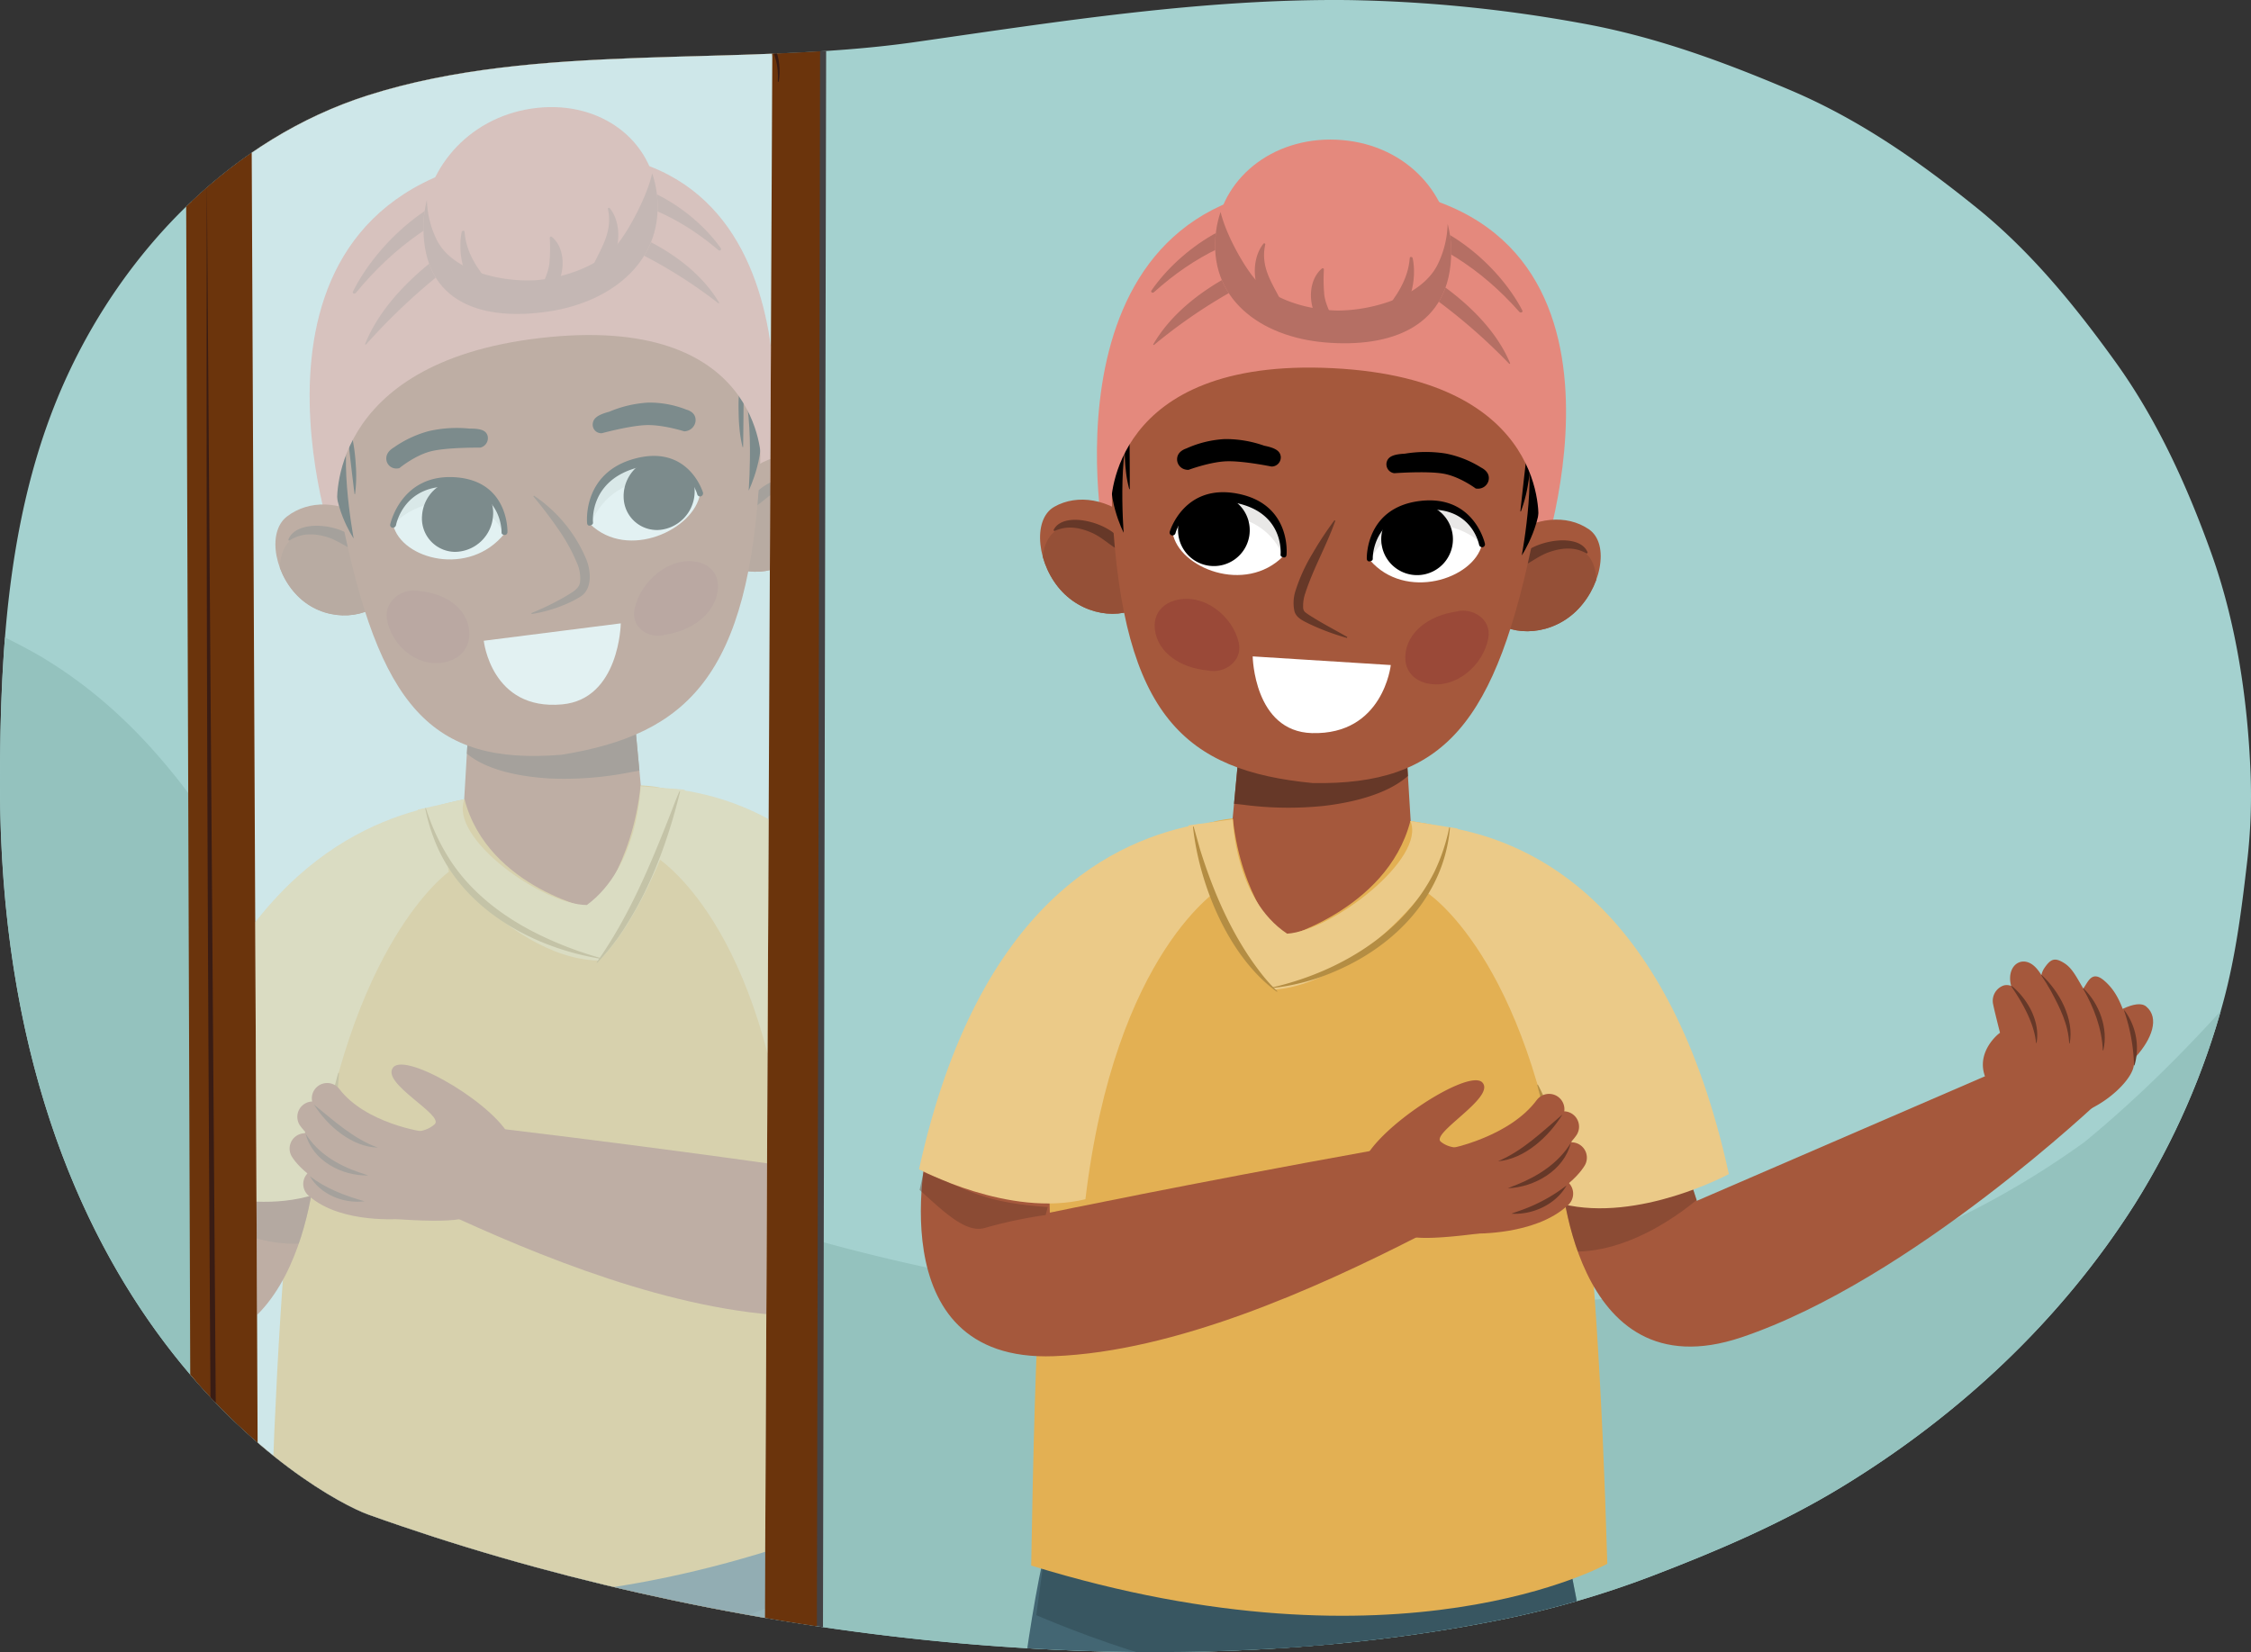 <svg xmlns="http://www.w3.org/2000/svg" xmlns:xlink="http://www.w3.org/1999/xlink" width="755.962" height="554.908" viewBox="0 0 755.962 554.908"><rect x="0" y="0" width="755.962" height="554.908" fill="#333333" stroke="none"/><defs><style>.a{fill:#a4d1cf;}.b{fill:#a5583c;}.aa,.c{fill:none;}.d{clip-path:url(#a);}.e{fill:#94c2be;}.f{fill:#436673;}.g{clip-path:url(#b);}.h,.x{fill:#663828;}.i{fill:#e4897d;}.j{clip-path:url(#c);}.k{fill:#955037;}.l{clip-path:url(#d);}.m{fill:#b56f64;}.n{fill:#8b3434;}.af,.n,.u,.x{opacity:0.4;}.o{fill:#fff;}.p{clip-path:url(#e);}.q{fill:#251b13;opacity:0.1;}.r{clip-path:url(#f);}.s{clip-path:url(#g);}.t{clip-path:url(#h);}.u{fill:#2a3f47;}.v{fill:#e3b053;}.w{clip-path:url(#i);}.y{fill:#ebca88;}.z{fill:#b48d43;}.aa{stroke:#a5583c;stroke-linecap:round;stroke-miterlimit:10;stroke-width:10.322px;}.ab{fill:#434244;}.ac{fill:#6b340c;}.ad{fill:#cee7e9;}.ae{fill:#391c14;}.ag{clip-path:url(#j);}.ah{clip-path:url(#k);}.ai{clip-path:url(#l);}.aj{clip-path:url(#m);}.ak{clip-path:url(#n);}.al{clip-path:url(#o);}.am{clip-path:url(#p);}.an{clip-path:url(#q);}.ao{clip-path:url(#r);}.ap{clip-path:url(#s);}</style><clipPath id="a"><path class="a" d="M755.818,259.81c-.969-24.846-4.774-50.576-13.23-74.118-8.029-22.352-18.065-44.548-32.028-63.961-13.623-18.942-28.494-37.233-46.784-51.985-19.541-15.759-39.411-29.66-62.624-39.51-23.145-9.82-45.947-18.175-70.8-22.561A476.324,476.324,0,0,0,453.032.027c-48.879-.54-97.525,7.211-145.751,14.107-59.408,8.494-126.827-.28-183.859,17.931-45.2,14.432-80.9,51.192-100.69,93.824S0,216.523,0,263.421C0,442.664,105.992,502.36,123.805,508.745c114.856,41.171,259.35,59.5,379.7,35.388a318.518,318.518,0,0,0,51.286-14.8c21.872-8.375,43.589-17.638,63.6-29.818,39.578-24.09,73.78-56.033,98.517-95.029a251.39,251.39,0,0,0,29.8-68.177c4.162-15.366,6.152-31.258,7.978-47.023A191.58,191.58,0,0,0,755.818,259.81Z"/></clipPath><clipPath id="b"><path class="b" d="M470.606,224.13l4.1,67.284s8.7,39.626-29.986,39.261-32.245-39.9-32.245-39.9l6.168-65.653Z"/></clipPath><clipPath id="c"><path class="c" d="M354.048,170.229c-7.582,4.336-5.708,19.832,2.8,28.636s21.752,9.329,28.031,3.256,4.971-18.642-4.041-26.94C372.536,167.534,361.834,165.778,354.048,170.229Z"/></clipPath><clipPath id="d"><path class="c" d="M533.622,177.793c7.2,4.959,4.022,20.241-5.2,28.3s-22.457,7.465-28.2.888-3.386-19,6.295-26.508C515.43,173.55,526.242,172.7,533.622,177.793Z"/></clipPath><clipPath id="e"><path class="c" d="M393.791,178.91c2.043,11.924,24.437,20.788,37.2,7.876C432.593,166.932,401.976,156.593,393.791,178.91Z"/></clipPath><clipPath id="f"><path class="c" d="M497.717,182.859c-2.871,11.755-25.831,19.033-37.665,5.262C459.845,168.2,491.106,160.027,497.717,182.859Z"/></clipPath><clipPath id="g"><path class="c" d="M487.374,84.4c0,25.672-20.576,32.477-42.386,30.616s-39.542-14.873-36.593-37.35c2.491-18.958,20.581-32.475,42.387-30.617S487.372,65.594,487.374,84.4Z"/></clipPath><clipPath id="h"><path class="c" d="M350.169,526.729c32.075.025,76.755,15.018,76.755,15.018s63.118-9.665,98.6-22.758c3.456,13.592,6.67,33.006,9.546,54.481L335.76,632.617Z"/></clipPath><clipPath id="i"><path class="b" d="M524,391.777s3.542,76.676,60.812,57.417S705.7,369.237,705.7,369.237L673.53,358.514,569.855,403.336l-6.562-20.329Z"/></clipPath><clipPath id="j"><path class="c" d="M84.487,41.071l3.906,853.476a12.142,12.142,0,0,0,15.12,11.716l142.7-36.105a12.143,12.143,0,0,0,9.164-11.716L259.359,19.4A12.142,12.142,0,0,0,244.368,7.544L93.78,29.212A12.143,12.143,0,0,0,84.487,41.071Z"/></clipPath><clipPath id="k"><path class="c" d="M277.528,505.9c13.345,54.064,22.188,202.259,22.188,202.259s-44.948,38.687-106.591,25.176l-7.69-94.372-5.882-104.71S242.241,521.047,277.528,505.9Z"/></clipPath><clipPath id="l"><path class="b" d="M158.963,216.2l-4,68.07s-8.592,40.484,29.789,37.685S216.7,279.722,216.7,279.722l-6.184-65.781Z"/></clipPath><clipPath id="m"><path class="c" d="M274.553,154.556c7.527,3.894,5.682,19.629-2.752,29.036s-21.572,10.768-27.808,5.042-4.95-18.476,3.983-27.4C256.208,153,266.823,150.558,274.553,154.556Z"/></clipPath><clipPath id="n"><path class="c" d="M96.4,173.457c-7.133,5.45-3.971,20.653,5.185,28.195s22.288,6.113,27.984-.876,3.341-19.358-6.272-26.321C114.441,168.039,103.713,167.861,96.4,173.457Z"/></clipPath><clipPath id="o"><path class="c" d="M235.13,165.8c-2.015,12.145-24.224,22.486-36.9,10.274C196.621,156.165,226.988,143.823,235.13,165.8Z"/></clipPath><clipPath id="p"><path class="c" d="M132.024,176.308c2.861,11.667,25.647,17.56,37.375,2.938C169.585,159.158,138.561,152.882,132.024,176.308Z"/></clipPath><clipPath id="q"><path class="c" d="M142.189,76.428c.027,25.873,20.447,31.44,42.084,28.194s39.216-17.473,36.268-39.941c-2.489-18.95-20.451-31.437-42.083-28.195S142.173,57.472,142.189,76.428Z"/></clipPath><clipPath id="r"><path class="c" d="M278.752,513.61c-31.824,2.04-76.139,19.957-76.139,19.957s-62.632-5.777-97.843-16.744c-3.417,13.916-6.586,33.684-9.418,55.508l197.8,47.094Z"/></clipPath><clipPath id="s"><path class="b" d="M106.15,388.517s-3.439,77.5-60.278,61.688S-74.142,377.212-74.142,377.212l31.906-12.828,102.9,38.663,6.491-20.9Z"/></clipPath></defs><path class="a" d="M755.818,259.81c-.969-24.846-4.774-50.576-13.23-74.118-8.029-22.352-18.065-44.548-32.028-63.961-13.623-18.942-28.494-37.233-46.784-51.985-19.541-15.759-39.411-29.66-62.624-39.51-23.145-9.82-45.947-18.175-70.8-22.561A476.324,476.324,0,0,0,453.032.027c-48.879-.54-97.525,7.211-145.751,14.107-59.408,8.494-126.827-.28-183.859,17.931-45.2,14.432-80.9,51.192-100.69,93.824S0,216.523,0,263.421C0,442.664,105.992,502.36,123.805,508.745c114.856,41.171,259.35,59.5,379.7,35.388a318.518,318.518,0,0,0,51.286-14.8c21.872-8.375,43.589-17.638,63.6-29.818,39.578-24.09,73.78-56.033,98.517-95.029a251.39,251.39,0,0,0,29.8-68.177c4.162-15.366,6.152-31.258,7.978-47.023A191.58,191.58,0,0,0,755.818,259.81Z"/><g class="d"><path class="e" d="M1013.267,170.634c-4.569-16.591-17.4-34.572-32.871-42.747-16.6-8.771-36.711-13.167-55.117-7.211-18.142,5.871-32.381,16.641-42.747,32.872q-45.641,71.463-97.278,138.82c-25.7,32.793-52.909,64.7-85.165,91.182a287.743,287.743,0,0,1-47.01,27.636c-28.41,10.921-58.157,17.735-88.241,22.255a870.868,870.868,0,0,1-208.546.474c-49.084-7.3-97.4-19.56-143.481-38.036-31.218-13.837-61.364-30.535-88.972-50.654a224.793,224.793,0,0,1-27-26.065c-9.237-13.6-16.666-28.333-25.9-41.959-15.808-23.316-33.964-43.176-58.562-57.468A191.879,191.879,0,0,0-24.31,203.79c-12.7-4.146-26.174-5.545-39.369-7.094a117.6,117.6,0,0,0-23.058-.531c-13.183,1.047-26.74,2.61-39.548,6.156a171.291,171.291,0,0,0-73.495,42.222c-13.032,12.7-20.95,32.483-20.95,50.578,0,17.544,7.792,38.5,20.95,50.578,13.631,12.513,31.528,21.8,50.577,20.95,19.116-.856,36.65-7.38,50.578-20.95.395-.385.8-.758,1.2-1.135q2.631-1.638,5.356-3.11,4.393-1.389,8.888-2.409,5.424-.249,10.849,0,4.8,1.082,9.491,2.579,2.864,1.539,5.623,3.255,2.528,2.41,4.884,4.986c8.641,12.911,15.7,26.82,24.361,39.734,13.457,20.061,29.186,38.743,47.663,54.343a500.025,500.025,0,0,0,106.3,68.738c37.5,17.987,76.616,33.013,116.817,43.731,41.026,10.938,83.141,17.462,125.328,21.91,79.627,8.394,160.453,4.788,239.461-7.643a429.068,429.068,0,0,0,125.657-39.756c19.027-9.5,36.226-21.478,53.018-34.451A454.328,454.328,0,0,0,834.157,454.4c30.5-31.253,57-66.366,83.278-101.146q37.386-49.488,71.594-101.272,8.618-13.046,17.027-26.229C1015.813,210.474,1018,187.832,1013.267,170.634Z"/><path class="b" d="M688.274,357.173s26.137-24.461,32.5-19.1c9.177,7.728-11.058,28.483-21.781,25.8S688.274,357.173,688.274,357.173Z"/><path class="f" d="M351.394,519C338,573.48,329.23,721.066,329.23,721.066s28.859,35.386,90.972,18.11l18.765-100.527,11.2-97.67S386.974,531.814,351.394,519Z"/><path class="b" d="M470.606,224.13l4.1,67.284s8.7,39.626-29.986,39.261-32.245-39.9-32.245-39.9l6.168-65.653Z"/><g class="g"><path class="h" d="M468.693,240.6c-10.187,1.964-19.906,5.252-30.337,5.177-13.345-.095-29.641-6.781-41.928.754-6.562,4.023-6.007,13.348-.376,17.791,6.193,4.9,14.007,5.117,21.41,5.967a116,116,0,0,0,27.088.4c10.886-1.277,30.4-5.314,33.96-18.94C480.305,244.873,474.758,239.424,468.693,240.6Z"/></g><path class="i" d="M517.267,190.353S560.351,68.621,454.352,62.227s-84.709,114.754-83.313,119.959S517.267,190.353,517.267,190.353Z"/><path class="b" d="M354.048,170.229c-7.582,4.336-5.708,19.832,2.8,28.636s21.752,9.329,28.031,3.256,4.971-18.642-4.041-26.94C372.536,167.534,361.834,165.778,354.048,170.229Z"/><g class="j"><path class="k" d="M351.586,181.868c2.559-5.414,9.312-7.108,15.691-5.321,11.369,3.191,18.658,14.541,19.736,23.923.562,4.9-1.312,10.189-6.493,12.63a10.507,10.507,0,0,1-10.731-1.463c-5.9-1.329-10.51-5.615-13.932-9.833C350.971,195.782,348.361,188.689,351.586,181.868Z"/></g><path class="h" d="M377.2,183.544a1.171,1.171,0,0,1-1.689,1.107c-3.151-1.81-5.573-4.3-9.012-5.779-4.034-1.738-8.206-2.432-12.258-.542-.246.118-.47-.2-.362-.417C357.666,170.646,376.066,176.6,377.2,183.544Z"/><path class="b" d="M533.622,177.793c7.2,4.959,4.022,20.241-5.2,28.3s-22.457,7.465-28.2.888-3.386-19,6.295-26.508C515.43,173.55,526.242,172.7,533.622,177.793Z"/><g class="l"><path class="k" d="M535.1,189.6c-2.1-5.61-8.683-7.865-15.189-6.619-11.6,2.22-19.813,12.92-21.679,22.176-.969,4.838.45,10.264,5.412,13.133a10.5,10.5,0,0,0,10.816-.556c5.985-.827,10.945-4.709,14.707-8.626C534.543,203.513,537.743,196.665,535.1,189.6Z"/></g><path class="h" d="M509.436,189.113a1.168,1.168,0,0,0,1.586,1.246c3.291-1.542,5.92-3.815,9.468-5,4.164-1.392,8.381-1.734,12.258.491.237.136.488-.164.4-.387C529.978,177.9,511.152,182.287,509.436,189.113Z"/><path class="b" d="M515.448,178.086c-12.9,65.2-30.589,85.735-74.649,84.923-42.736-4.143-63.546-22.446-67.262-90.9-2.621-48.28,38.515-79.734,77.7-78.084S524.827,130.686,515.448,178.086Z"/><path d="M513.82,145.186a60,60,0,0,1-.546,16.787,48.576,48.576,0,0,1-2.514,9.82l-.169-.019c.682-6.641,2.217-19.987,3.059-26.607l.17.019Z"/><path d="M510.667,145.986c6.523,7.957.4,40.565.4,40.565s7.787-11.728,6.043-23.566S511.58,147.367,510.667,145.986Z"/><path d="M379.2,137.517c.133,6.674.239,20.107.211,26.78h-.171a39.819,39.819,0,0,1-1.186-6.686c-.242-1.927-.315-4.725-.371-6.692a55.487,55.487,0,0,1,1.346-13.4Z"/><path d="M382.078,138.646c-7.329,7.221-4.712,40.293-4.712,40.293s-6.5-12.488-3.5-24.073S381.023,139.923,382.078,138.646Z"/><path class="i" d="M516.647,175.267s4.331-47.827-68.851-51.589c-75.153-3.865-74.656,45.57-74.656,45.57l-2.7-.472,2.589-15.872,10.449-39.464L399.45,91.523l48.525-18.035L507.207,95.56,520.48,126.3l.168,19.266-.751,27.073Z"/><path class="m" d="M387.33,115.61c8.757-15,26.431-24.849,42.463-30.229,2.584-.866,3.61,2.909,1.228,3.946a176.57,176.57,0,0,0-43.442,26.516C387.438,115.963,387.242,115.756,387.33,115.61Z"/><path class="m" d="M386.706,97.554c9.5-13.759,29.3-27.7,48.063-25.056,1.957.271,1.719,2.707-.118,3.036C415.7,78.923,401.4,85.692,387.532,98.152,387.031,98.6,386.33,98.093,386.706,97.554Z"/><path class="m" d="M507.135,121.962C500.313,105.7,482.653,93,465.972,84.977a2.121,2.121,0,1,0-2.1,3.683,192.929,192.929,0,0,1,42.942,33.49C506.945,122.291,507.2,122.12,507.135,121.962Z"/><path class="m" d="M511.248,104.272c-7.875-15.168-27.1-32.257-48.326-32.833-2.208-.063-2.412,2.378-.446,3.01C482.77,81,497.269,90.092,510.221,104.722,510.684,105.248,511.554,104.866,511.248,104.272Z"/><path class="n" d="M471.967,220.14c.488-7.593,7.542-13.3,16.988-14.7,5.334-1.518,12.034,2.379,10.875,8.871-1.6,9.017-10.888,17.285-20.463,15.249C474.661,228.555,471.646,225.073,471.967,220.14Z"/><path d="M398.137,157.718a3.826,3.826,0,0,0,1.025.095s7.323-2.743,12.952-2.881S427,156.7,427,156.7a3.079,3.079,0,0,0,3.123-3.321c-.19-1.756-1.518-2.872-5.543-3.67a38.678,38.678,0,0,0-13.247-2.23,35.8,35.8,0,0,0-12.846,3.119c-2.487.865-3.351,2.412-3.151,4.173A3.546,3.546,0,0,0,398.137,157.718Z"/><path class="n" d="M387.849,211.439c.905,7.554,8.259,12.87,17.763,13.755,5.413,1.227,11.889-3.028,10.383-9.449-2.093-8.916-11.82-16.666-21.271-14.11C390.08,202.888,387.263,206.53,387.849,211.439Z"/><path d="M496.612,164.127a3.7,3.7,0,0,1-1.025-.054s-5.359-4.034-10.9-4.987-16.444-.143-16.444-.143a3.026,3.026,0,0,1-2.548-3.735c.472-1.707,1.96-2.618,6.068-2.823a43.493,43.493,0,0,1,13.646-.073,35.1,35.1,0,0,1,12,4.728c2.32,1.215,2.922,2.871,2.443,4.581A3.629,3.629,0,0,1,496.612,164.127Z"/><path class="o" d="M393.791,178.91c2.043,11.924,24.437,20.788,37.2,7.876C432.593,166.932,401.976,156.593,393.791,178.91Z"/><g class="p"><path class="q" d="M393.791,178.91s6.89-7.065,20.3-5.194a20.885,20.885,0,0,1,16.891,13.466,32,32,0,0,1,3.575-2.253l-.55-16.027-15.1-7.931-17.37,1.122-10.1,3.4L388.22,177.7Z"/><path d="M419.589,179.755a12.038,12.038,0,1,1-10.262-13.585A12.039,12.039,0,0,1,419.589,179.755Z"/></g><path d="M430.982,187.182c-.535-.073-.987-.379-.924-.919.072-.637,1.065-14.16-15.168-17.37-16.288-3.231-19.95,9.59-20.119,10.185a1.048,1.048,0,0,1-1.245.743.977.977,0,0,1-.695-1.212c.045-.166,4.877-16.348,22.924-12.771,18.069,3.575,16.329,20.478,16.292,20.649C431.866,187.433,430.935,187.273,430.982,187.182Z"/><path class="o" d="M497.717,182.859c-2.871,11.755-25.831,19.033-37.665,5.262C459.845,168.2,491.106,160.027,497.717,182.859Z"/><g class="r"><path class="q" d="M497.717,182.859s-6.39-7.526-19.892-6.593a20.883,20.883,0,0,0-17.789,12.251,31.83,31.83,0,0,0-3.411-2.5l1.671-15.948,15.614-6.858,17.252,2.33,9.836,4.1,2.362,12.406Z"/><path d="M463.9,181.967a12.035,12.035,0,1,0,11.179-12.834A12.037,12.037,0,0,0,463.9,181.967Z"/></g><path d="M460.036,188.517c.543-.034,1.01-.309.989-.853-.026-.641-.076-14.2,16.341-16.268,16.473-2.086,19.231,10.96,19.359,11.564a1.049,1.049,0,0,0,1.189.832.979.979,0,0,0,.778-1.162c-.03-.167-3.72-16.651-21.979-14.344S459,187.574,459.021,187.75C459.14,188.706,460.075,188.609,460.036,188.517Z"/><path class="i" d="M487.374,84.4c0,25.672-20.576,32.477-42.386,30.616s-39.542-14.873-36.593-37.35c2.491-18.958,20.581-32.475,42.387-30.617S487.372,65.594,487.374,84.4Z"/><g class="s"><path class="m" d="M485.9,70.073a32.844,32.844,0,0,1-3.1,18.8c-5.644,11.255-23.072,15.476-33.563,15.426-6.474-.03-21-2.2-28.242-11.132-4.381-5.4-11.246-18.129-11.592-25.345a16.682,16.682,0,0,1,.132-2.9c-1.175,3.276-2.359,6.55-3.524,9.844-1.717,4.862-3.377,9.741-5.13,14.56a61.078,61.078,0,0,1-3,9.312c.26.663.518,1.312.785,1.946,11.515,27.827,34,28.826,54.414,28.43,15.635-.305,32.426-4.352,43.229-16.492C494.378,97.5,491.712,82.887,485.9,70.073Z"/><path class="m" d="M424.291,81.865c.191-.239.7-.133.627.229-1.766,8.04,2.645,13.309,5.836,20.078a1.769,1.769,0,0,1-2.6,2.188C420.971,100.1,419.267,88.229,424.291,81.865Z"/><path class="m" d="M443.9,90.221c.241-.2.71-.139.711.253a56.253,56.253,0,0,0,.139,8.649c.481,3.364,2.206,6.439,3.627,9.483.643,1.381-1.236,2.89-2.482,2.106C439.592,106.724,438.078,95.263,443.9,90.221Z"/><path class="m" d="M464.646,104.845c4.342-5.31,8.273-11.062,8.791-18.149.048-.611.889-.474.994.034,1.455,6.88-.571,17.866-7.654,21.061C465.022,108.587,463.5,106.254,464.646,104.845Z"/></g><path class="o" d="M467.074,223.377l-46.38-2.908s.409,25.22,19.887,25.764C464.559,246.9,467.074,223.377,467.074,223.377Z"/><path class="f" d="M525.52,518.989c13.827,54.369,23.762,201.882,23.762,201.882s-40.024,34.083-102.272,17.3l-13.435-92.215-6.651-104.208S490.042,532.082,525.52,518.989Z"/><g class="t"><path class="u" d="M537.888,525.935s-141.141,13.209-203.03-9.159l-4.5,17.54s118.658,62.72,204.294,19.668Z"/></g><path class="v" d="M473.651,275.763c30.584,4.836,59.116,7.515,66.14,249.476,0,0-69.31,38.9-193.483.605,2.533-149.348,8.088-244.22,67.715-250.987,2.829,26.691,16.232,40.095,16.232,40.095C428.32,315.786,465.781,306.294,473.651,275.763Z"/><path class="b" d="M475.844,415.5c-34.246,17.49-81.211,38.484-121.9,40.017-60.378,2.276-42.09-72.268-42.09-72.268l40.167,2.7.545,21.355s46.136-9.614,108.025-20.787Z"/><path class="b" d="M524,391.777s3.542,76.676,60.812,57.417S705.7,369.237,705.7,369.237L673.53,358.514,569.855,403.336l-6.562-20.329Z"/><g class="w"><path class="x" d="M567.989,392.338l3.152,9.515s-22.5,20.839-46.076,18.326l-5.181-16.5Z"/></g><path class="y" d="M486.833,277.949c28.446,5.1,73.939,25.876,93.788,116.394,0,0-30.257,16.338-55.875,10.069-11.7-83.545-45.771-104.783-45.771-104.783S478.859,297.883,486.833,277.949Z"/><path class="y" d="M403.407,276.656c-28.446,5.1-74.914,25.549-94.762,116.071,0,0,30.256,16.338,55.875,10.069,10.039-83.727,45.771-104.787,45.771-104.787S411.381,296.591,403.407,276.656Z"/><path class="b" d="M714.411,343.083c1.915,5.368,3.324,9.594,2.1,15.288-1.291,5.982-14.3,17.646-28.186,17.4A26.58,26.58,0,0,1,668.9,365.678c.013-.014.032-.026.044-.037-.4-.528-.763-1.066-1.1-1.608-5.8-9.551,3.26-16.855,3.831-17.131-.455-1.795-1.933-7.634-2.269-9.392a5.451,5.451,0,0,1,3.54-6.52,4.03,4.03,0,0,1,2.465.165c-.074-.324-.156-.648-.211-.972-1.117-6.568,4.723-9.88,8.989-4.616a14.5,14.5,0,0,1,1.373,1.951,6.979,6.979,0,0,1,1.052-2.432c2.092-3.011,3.412-3.583,6.562-1.633,2.794,1.725,4.205,4.822,6.465,8.576,1.655-2.243,2.856-6.314,7.161-2.533C711.073,333.252,712.5,337.738,714.411,343.083Z"/><path class="h" d="M699.706,331.985c5.339,5.17,8.4,13.476,6.659,20.818l-.162,0c-.295-7.334-3-14.419-6.633-20.733l.136-.087Z"/><path class="h" d="M713.481,339.383a21.17,21.17,0,0,1,3.357,18.459l-.162,0a61.231,61.231,0,0,0-3.345-18.4l.15-.061Z"/><path class="h" d="M685.625,327.471c5.924,5.406,11.072,14.809,9.432,23H694.9c-.242-6.3-3.171-12.12-6.112-17.571-1.027-1.819-2.11-3.612-3.29-5.335l.132-.094Z"/><path class="h" d="M675.41,331.236a.1.1,0,0,0,.153,0c.034-.049.017-.057.051-.033.083.063.335.244.422.31,5.189,4.483,9.164,11.807,7.909,18.805l-.162.012c-.619-6.854-4.945-14.124-8.373-19.1Z"/><path class="y" d="M473.651,275.763l15.773,2.51c3.6,5.265-28.861,51.465-61.179,54.1,0,0-15.836-12.109-29.176-55.124l14.954-2.072s.628,26.765,18.243,38.431C447.376,312.606,479.055,288.34,473.651,275.763Z"/><path class="z" d="M427.553,331.592c22-5.133,43.748-17.974,54.126-38.683a63.051,63.051,0,0,0,5.039-14.983l.23.045a50.7,50.7,0,0,1-6.274,20.5c-7.023,12.772-19.142,22.2-32.411,27.825a71.649,71.649,0,0,1-20.667,5.524l-.043-.229Z"/><path class="z" d="M428.839,333.136c-16.265-11.78-26.1-35.945-28.2-55.458l.227-.057,2.115,7.564c4.66,14.92,11.029,29.619,20.735,41.986a50.328,50.328,0,0,0,5.271,5.787l-.151.178Z"/><path class="z" d="M524.631,404.431c-2.511-13.41-4.821-26.9-8.4-40.078l.224-.067c4.945,9.154,6.969,19.506,8.14,29.736a61.948,61.948,0,0,1,.271,10.371l-.23.038Z"/><path class="x" d="M351.844,405.426l-.67,2.681a149.957,149.957,0,0,0-20.5,4.356c-6.253,1.751-13.353-5.105-21.843-12.793l1.325-5.908C326.547,400.16,330.341,403.915,351.844,405.426Z"/><path class="b" d="M473.392,415.254c7.182,2.142,36.087-2.875,36.087-2.875s15.126-3.936,18.59-19.026-9.378-18.016-15.311-18.669c-7.327,7.182-21.91,14.5-28.876,8.8-3.506-2.869,18.424-14.864,13.98-19.864s-36.026,15.391-40.1,27.082,3.254,16.764,3.254,16.764A31.05,31.05,0,0,0,473.392,415.254Z"/><path class="aa" d="M495.273,409.176s18.685.42,27.885-8.253"/><path class="aa" d="M527.765,388.839s-6.381,11.2-27.944,14.057"/><path class="aa" d="M498.688,394.353c18.852-4.571,26.453-15.93,26.453-15.93"/><path class="aa" d="M488.162,390.781s21.632-4.112,32.063-18.21"/><path class="h" d="M524.718,374.339c-4.549,7.4-12.637,14.937-21.633,15.7,8.241-3.462,14.918-9.98,21.633-15.7Z"/><path class="h" d="M527.524,383.9c-2.269,9.21-12.136,14.854-21.164,15.228,1.053-.485,2.117-.852,3.157-1.275,7.145-2.887,13.893-7.242,18.007-13.953Z"/><path class="h" d="M526.1,398.168c-3.565,6.356-11.342,9.927-18.493,9.491.842-.369,1.691-.607,2.516-.925a55.031,55.031,0,0,0,15.977-8.566Z"/><path class="ab" d="M64.381,40.97l3.127,899.15c.045,8.2,9.36,14.183,18.945,12.173l177.752-45.742c6.727-1.412,11.45-6.419,11.482-12.172l1.767-881.008c.045-8.188-9.184-14.242-18.783-12.32L76.025,28.649C69.169,30.021,64.349,35.121,64.381,40.97Z"/><path class="ac" d="M62.371,24.885,65.5,924.036c.045,8.2,9.361,14.183,18.946,12.172l177.751-45.742c6.727-1.411,11.45-6.418,11.482-12.172L275.444-2.713c.045-8.188-9.184-14.242-18.784-12.321L74.015,12.565C67.158,13.937,62.339,19.037,62.371,24.885Z"/><path class="ad" d="M84.487,41.071l3.906,853.476a12.142,12.142,0,0,0,15.12,11.716l142.7-36.105a12.143,12.143,0,0,0,9.164-11.716L259.359,19.4A12.142,12.142,0,0,0,244.368,7.544L93.78,29.212A12.143,12.143,0,0,0,84.487,41.071Z"/><path class="ae" d="M261.22,27.417c.6-10.263-4.509-18.036-15.314-18.131-5.371-.013-11.584,1.248-16.956,1.8-44.585,5.926-93.761,12.951-138.32,16.983,46.955-7.956,95.925-14.692,143.806-20.228,5.579-.5,11.94-1.527,17.356.468,8.072,2.5,11.063,11.439,9.727,19.166l-.3-.057Z"/><path class="ae" d="M70.271,43.556c-1.872-8.179-1.755-18.521,5.232-24.3,3.42-2.8,7.9-3.85,12.2-4.143,4.315-.421,8.619-.971,12.925-1.49,51.519-6.5,103.624-14.59,154.729-21.261-8.532,1.627-17.1,3.026-25.647,4.538-41.86,6.883-86.766,13.51-128.887,18.292-4.326.437-8.64.9-13,1.247a29.8,29.8,0,0,0-6.191.953C72.7,19.731,69.4,28.479,69.788,37.078a35.812,35.812,0,0,0,.679,6.425l-.2.053Z"/><path class="ae" d="M69.465,60.618s6.076,833.387,6.07,833.391a41.936,41.936,0,0,0,.22,12.731c1.177,7.481,5.99,14.347,13.962,15.277,5.317.38,10.63-.733,15.87-1.586,16.813-3.14,33.4-7.4,49.952-11.687,33.088-8.7,65.98-18.145,98.765-27.923-32.06,10.409-65.684,19.7-98.54,28.78-16.539,4.4-33.1,8.775-49.974,11.953a89.681,89.681,0,0,1-14.518,1.752,16.548,16.548,0,0,1-14.763-9.972,32.5,32.5,0,0,1-2.6-12.933A43.548,43.548,0,0,1,74.272,894L72.3,685.656C70.718,488.244,69,257.563,69.465,60.618Z"/><g class="af"><g class="ag"><path class="f" d="M277.528,505.9c13.345,54.064,22.188,202.259,22.188,202.259s-28.6,37.475-90.24,23.965L190.76,631.986l-11.207-97.733S242.241,521.047,277.528,505.9Z"/><g class="ah"><path class="u" d="M286.23,550.361l9.8,29.161,8.92,136.752-23.577,14.679S294.235,632.441,286.23,550.361Z"/></g><path class="b" d="M158.963,216.2l-4,68.07s-8.592,40.484,29.789,37.685S216.7,279.722,216.7,279.722l-6.184-65.781Z"/><g class="ai"><path class="h" d="M160.877,232.675c10.109,1.34,19.755,4.043,30.1,3.313,13.24-.934,29.4-8.7,41.6-1.874,6.514,3.643,5.973,13.075.39,17.908-6.139,5.323-13.892,6.037-21.236,7.358a114.293,114.293,0,0,1-26.875,2.108c-10.8-.6-30.171-3.446-33.712-16.956C149.361,237.715,154.859,231.875,160.877,232.675Z"/></g><path class="i" d="M112.635,185.089S69.77,65.107,174.93,52.005s84.157,110.334,82.777,115.669S112.635,185.089,112.635,185.089Z"/><path class="b" d="M274.553,154.556c7.527,3.894,5.682,19.629-2.752,29.036s-21.572,10.768-27.808,5.042-4.95-18.476,3.983-27.4C256.208,153,266.823,150.558,274.553,154.556Z"/><g class="aj"><path class="k" d="M277.007,166.132c-2.544-5.3-9.246-6.58-15.573-4.378-11.277,3.93-18.5,15.827-19.558,25.35-.553,4.971,1.312,10.187,6.454,12.322a10.587,10.587,0,0,0,10.646-2.149c5.849-1.709,10.422-6.319,13.813-10.785C277.631,180.115,280.213,172.8,277.007,166.132Z"/></g><path class="h" d="M251.593,169.429a1.1,1.1,0,0,0,1.678,1.01c3.124-2.023,5.525-4.682,8.935-6.391,4-2,8.139-2.966,12.161-1.315.244.1.467-.235.359-.444C270.963,155.2,252.714,162.358,251.593,169.429Z"/><path class="b" d="M96.4,173.457c-7.133,5.45-3.971,20.653,5.185,28.195s22.288,6.113,27.984-.876,3.341-19.358-6.272-26.321C114.441,168.039,103.713,167.861,96.4,173.457Z"/><g class="ak"><path class="k" d="M94.94,185.445c2.073-5.786,8.608-8.473,15.063-7.625,11.51,1.509,19.671,11.777,21.531,20.988a12.829,12.829,0,0,1-5.356,13.576,10.243,10.243,0,0,1-10.732.119c-5.939-.457-10.864-4.058-14.6-7.769C95.508,199.437,92.326,192.736,94.94,185.445Z"/></g><path class="h" d="M120.4,183.347a1.239,1.239,0,0,1-1.573,1.355c-3.267-1.346-5.878-3.473-9.4-4.445-4.133-1.142-8.317-1.221-12.161,1.265-.235.152-.484-.135-.394-.365C100.012,173.341,118.694,176.576,120.4,183.347Z"/><path class="b" d="M114.428,172.611c12.861,64.9,30.433,84.487,74.146,80.9,42.4-6.86,63.025-26.613,66.645-95.838,2.552-48.823-38.291-77.941-77.167-73.817S105.076,125.428,114.428,172.611Z"/><path d="M116.18,139.326a60.071,60.071,0,0,1,3.279,16.483,48.622,48.622,0,0,1-.218,10.141l-.169.019c-.844-6.626-2.38-19.981-3.062-26.624l.17-.019Z"/><path d="M119.14,139.959c-6.464,8.429-.361,40.909-.361,40.909s-7.738-11.331-6.019-23.372S118.235,141.408,119.14,139.959Z"/><path d="M249.739,123.162c.036,6.731-.056,20.276-.182,27l-.171,0a40.459,40.459,0,0,1-1.088-6.758c-.214-1.947-.246-4.769-.272-6.753a56.378,56.378,0,0,1,1.542-13.492Z"/><path d="M246.712,124.485c7.279,6.818,4.715,40.313,4.715,40.313s6.437-12.994,3.451-24.481S247.76,125.706,246.712,124.485Z"/><path class="i" d="M113.235,169.845s-4.344-47.93,68.26-56.318c74.559-8.615,74.115,41.239,74.115,41.239l2.683-.646-2.584-15.833L245.3,99.168,229.43,78.083,181.268,62.954,122.523,88.92l-13.138,31.817-.149,19.427.773,27.239Z"/><path class="m" d="M241.479,101.6c-8.7-14.566-26.249-23.383-42.16-27.8-2.564-.71-3.578,3.159-1.214,4.054a161.107,161.107,0,0,1,43.127,24C241.371,101.96,241.566,101.74,241.479,101.6Z"/><path class="m" d="M242.08,83.361c-9.434-13.271-29.1-26.075-47.71-22.234a1.532,1.532,0,0,0,.119,3.052c18.808,2.225,33,8.15,46.772,19.837C241.758,84.437,242.453,83.88,242.08,83.361Z"/><path class="h" d="M179.35,166.484a48.243,48.243,0,0,1,17.555,21.392c1.417,3.441,2.26,9.815-1.911,12.479a33.75,33.75,0,0,1-3.209,1.782,48,48,0,0,1-13.213,4.107l-.122-.32a89.968,89.968,0,0,0,12.034-5.937c1.77-1.148,4.018-2.188,4.322-4.515a12.675,12.675,0,0,0-1.055-6.4,59.988,59.988,0,0,0-6.506-11.675c-2.547-3.684-5.278-7.253-8.151-10.688l.256-.226Z"/><path class="m" d="M122.621,115.525c6.752-16.823,24.261-30.733,40.8-39.861,2.667-1.471,4.5,1.99,2.092,3.579a210.183,210.183,0,0,0-42.572,36.451C122.809,115.844,122.56,115.687,122.621,115.525Z"/><path class="m" d="M118.522,97.954c7.8-15.782,26.856-34.213,47.915-36.126,2.19-.2,2.395,2.245.445,3.006-20.129,7.877-34.5,17.951-47.34,33.509C119.082,98.9,118.22,98.572,118.522,97.954Z"/><path class="n" d="M157.608,212.264c-.491-7.622-7.5-12.933-16.868-13.752-5.294-1.195-11.938,3.154-10.781,9.623,1.6,8.987,10.819,16.737,20.317,14.085C154.944,220.915,157.932,217.216,157.608,212.264Z"/><path d="M230.8,144.715a3.8,3.8,0,0,1-1.017.161s-7.268-2.305-12.853-2.091-14.772,2.717-14.772,2.717a2.868,2.868,0,0,1-3.1-3.15c.186-1.782,1.5-2.991,5.5-4.047a39.363,39.363,0,0,1,13.14-3.08,33.638,33.638,0,0,1,12.748,2.337c2.469.715,3.327,2.221,3.13,4.008A3.853,3.853,0,0,1,230.8,144.715Z"/><path class="n" d="M241.057,198.212c-.89,7.67-8.181,13.49-17.609,14.978-5.369,1.577-11.8-2.305-10.311-8.87,2.068-9.118,11.711-17.54,21.09-15.558C238.836,189.734,241.634,193.228,241.057,198.212Z"/><path d="M133.1,157.36a3.676,3.676,0,0,0,1.017-.119s5.313-4.4,10.81-5.711,16.314-1.177,16.314-1.177a3.259,3.259,0,0,0,2.524-3.925c-.47-1.69-1.947-2.515-6.023-2.463a42.535,42.535,0,0,0-13.538.783,37.05,37.05,0,0,0-11.9,5.519c-2.3,1.37-2.9,3.077-2.42,4.77A3.338,3.338,0,0,0,133.1,157.36Z"/><path class="o" d="M235.13,165.8c-2.015,12.145-24.224,22.486-36.9,10.274C196.621,156.165,226.988,143.823,235.13,165.8Z"/><g class="al"><path class="q" d="M235.13,165.8s-6.843-6.688-20.146-3.96c-13.362,2.743-16.746,14.859-16.745,14.633a29.109,29.109,0,0,0-3.548-2.047l.53-16.187,14.973-8.941,17.235.039,10.023,2.792,3.2,12.1Z"/><path d="M209.535,168.272a11.161,11.161,0,0,0,13.493,9.484,13.012,13.012,0,0,0,10.161-14.335,11.157,11.157,0,0,0-13.485-9.485A13.015,13.015,0,0,0,209.535,168.272Z"/></g><path d="M198.239,176.474c.532-.108.979-.444.916-.985-.072-.637-1.07-14.2,15.032-18.458,16.157-4.28,19.8,8.412,19.971,9a.973.973,0,0,0,1.236.671,1.052,1.052,0,0,0,.689-1.265c-.046-.165-4.855-16.17-22.757-11.431-17.924,4.738-16.18,21.663-16.144,21.834C197.363,176.782,198.286,176.562,198.239,176.474Z"/><path class="o" d="M132.024,176.308c2.861,11.667,25.647,17.56,37.375,2.938C169.585,159.158,138.561,152.882,132.024,176.308Z"/><g class="am"><path class="q" d="M132.024,176.308s6.332-7.986,19.73-7.895a19.175,19.175,0,0,1,17.661,11.231,34.543,34.543,0,0,1,3.381-2.732l-1.672-15.968-15.5-5.931-17.115,3.431-9.754,4.749-2.332,12.652Z"/><path d="M165.574,173.285a12.953,12.953,0,0,1-12.722,12.076,11.213,11.213,0,0,1-11.106-12.234,12.951,12.951,0,0,1,12.724-12.075A11.207,11.207,0,0,1,165.574,173.285Z"/></g><path d="M169.415,179.644c-.539,0-1-.248-.982-.8.025-.648.061-14.315-16.229-15.369-16.346-1.068-19.069,12.253-19.2,12.871a1.12,1.12,0,0,1-1.179.912.92.92,0,0,1-.773-1.122c.029-.17,3.674-17.015,21.792-15.837s17.6,18.327,17.572,18.506C170.3,179.778,169.376,179.739,169.415,179.644Z"/><path class="i" d="M142.189,76.428c.027,25.873,20.447,31.44,42.084,28.194s39.216-17.473,36.268-39.941c-2.489-18.95-20.451-31.437-42.083-28.195S142.173,57.472,142.189,76.428Z"/><g class="an"><path class="m" d="M143.636,61.9a32.578,32.578,0,0,0,3.09,18.755c5.61,10.988,22.906,14.148,33.314,13.439,6.423-.437,20.838-3.539,28.01-12.993,4.341-5.721,11.14-18.978,11.476-26.272a17.106,17.106,0,0,0-.133-2.914c1.169,3.228,2.346,6.453,3.5,9.7,1.709,4.793,3.36,9.605,5.1,14.352a58.968,58.968,0,0,0,2.991,9.2c-.257.685-.513,1.355-.777,2.011-11.4,28.769-33.706,31.188-53.959,32.071-15.513.675-32.176-2.349-42.906-13.907C135.253,90.065,137.884,75.174,143.636,61.9Z"/><path class="m" d="M204.775,69.91c-.19-.23-.7-.09-.622.269,1.759,7.992-2.611,13.58-5.771,20.6a1.687,1.687,0,0,0,2.581,2.043C208.086,88.074,209.765,76.008,204.775,69.91Z"/><path class="m" d="M185.326,79.563a.429.429,0,0,0-.706.3,57.684,57.684,0,0,1-.129,8.725c-.474,3.421-2.182,6.628-3.589,9.785a1.674,1.674,0,0,0,2.464,1.967C189.618,95.925,191.109,84.278,185.326,79.563Z"/><path class="m" d="M164.759,95.6c-4.313-5.078-8.219-10.628-8.74-17.739-.048-.613-.882-.422-.986.1-1.436,7.026.584,17.972,7.615,20.747C164.389,99.4,165.9,96.952,164.759,95.6Z"/></g><path class="o" d="M162.466,215.219l46.014-5.843s-.381,25.444-19.706,27.215C164.985,238.771,162.466,215.219,162.466,215.219Z"/><path class="f" d="M104.77,516.823C91.1,572.488,81.392,721.782,81.392,721.782s39.743,31.838,101.486,11.012l13.239-93.783,6.5-105.444S139.981,527.79,104.77,516.823Z"/><g class="ao"><path class="u" d="M92.505,524.6s140.046,4.448,201.427-21.982l4.479,17.4S180.746,590.678,95.74,552.667Z"/></g><path class="v" d="M155.992,268.43c-30.339,6.8-58.644,11.287-65.375,255.589,0,0,68.8,34.852,191.964-11.543-2.659-150.362-8.264-245.629-67.429-248.7-2.781,27.078-16.066,41.429-16.066,41.429C201.007,305.92,163.83,298.706,155.992,268.43Z"/><path class="b" d="M153.954,409.4c33.994,15.476,80.611,33.685,120.979,32.675,59.906-1.5,41.689-75.479,41.689-75.479l-39.849,5.24-.52,21.558s-45.783-6.793-107.2-14.166Z"/><path class="b" d="M106.15,388.517s-3.439,77.5-60.278,61.688S-74.142,377.212-74.142,377.212l31.906-12.828,102.9,38.663,6.491-20.9Z"/><g class="ap"><path class="x" d="M62.51,391.845l-3.118,9.788s22.341,19.59,45.732,15.576l5.124-16.956Z"/></g><path class="y" d="M142.916,271.461c-28.218,6.923-73.333,30.723-92.937,123.2,0,0,30.035,14.566,55.446,6.639,11.527-84.936,45.309-108.48,45.309-108.48S150.847,291.051,142.916,271.461Z"/><path class="y" d="M225.685,264.918c28.228,3.35,74.352,21.044,94.133,111.031,0,0-30,18.366-55.427,13.657-10.042-83.754-45.514-102.735-45.514-102.735S217.794,285.51,225.685,264.918Z"/><path class="y" d="M155.992,268.43l-15.646,3.52c-3.57,5.533,28.685,50.057,60.752,50.686,0,0,15.7-13.2,28.892-57.389L215.152,264.1s-.6,27.014-18.062,39.877C182.1,303.912,150.643,281.445,155.992,268.43Z"/><path class="z" d="M201.747,322.035c-23.477-3.792-47.543-17.366-56.112-40.605a61.537,61.537,0,0,1-2.834-9.947l.23-.045a71.876,71.876,0,0,0,7.36,16.208c7.485,12.215,19.362,21.019,32.2,27.023a123.109,123.109,0,0,0,19.182,7.134l-.03.232Z"/><path class="z" d="M200.354,323.268c10.816-15.274,18.062-32.669,24.84-50,.977-2.506,1.89-5.04,3.01-7.538l.227.055c-3.851,15.687-9.365,31.15-18.034,44.861a74.813,74.813,0,0,1-9.884,12.8l-.159-.172Z"/><path class="z" d="M105.31,401.279c1.67-10.314,3.412-20.624,5.745-30.813.775-3.4,1.577-6.789,2.56-10.136l.225.065a159.9,159.9,0,0,1-3.738,25.836,96.076,96.076,0,0,1-4.562,15.086l-.23-.038Z"/><path class="x" d="M276.97,391.461l.668,2.659a142.2,142.2,0,0,1,20.346,3.1c6.206,1.372,13.243-5.984,21.659-14.265l-1.32-5.871C302.064,384.565,298.3,388.587,276.97,391.461Z"/><path class="b" d="M156.387,409c-7.125,2.609-35.807-.631-35.807-.631s-15.012-3.017-18.463-18.008,9.286-18.746,15.172-19.777c7.277,6.778,21.753,13.236,28.658,7.054,3.476-3.112-18.294-13.823-13.889-19.141s35.758,13.248,39.813,24.775-3.211,17.1-3.211,17.1S163.511,406.39,156.387,409Z"/><path class="aa" d="M134.671,404.249s-18.538,1.6-27.674-6.567"/><path class="aa" d="M102.414,385.793s6.342,10.883,27.738,12.412"/><path class="aa" d="M131.268,389.523c-18.708-3.423-26.261-14.393-26.261-14.393"/><path class="aa" d="M141.708,385.262s-21.466-2.785-31.829-16.339"/><path class="h" d="M105.423,370.988c6.649,5.39,13.3,11.539,21.479,14.468-8.825-.2-16.946-7.331-21.479-14.468Z"/><path class="h" d="M102.648,380.8c4.046,6.517,10.792,10.518,17.877,12.942,1.033.354,2.087.657,3.136,1.076-8.807.224-18.815-4.979-21.013-14.018Z"/><path class="h" d="M104.071,395.09c5.572,4.218,11.768,6.52,18.358,8.4-6.926.894-14.785-2.231-18.358-8.4Z"/></g></g></g><path class="h" d="M448.439,174.934c-3.006,8.464-7.327,15.861-10.074,24.282a13.178,13.178,0,0,0-.715,5.055,2.242,2.242,0,0,0,.614,1.315,26.764,26.764,0,0,0,2.561,1.723c3.666,2.3,7.659,4.355,11.633,6.639l-.094.328a79.435,79.435,0,0,1-12.65-4.712c-2-1.007-4.5-2.024-5.036-4.456a13.237,13.237,0,0,1,.441-6.813,57.9,57.9,0,0,1,5.619-12.3,114.44,114.44,0,0,1,7.426-11.267l.275.2Z"/></svg>